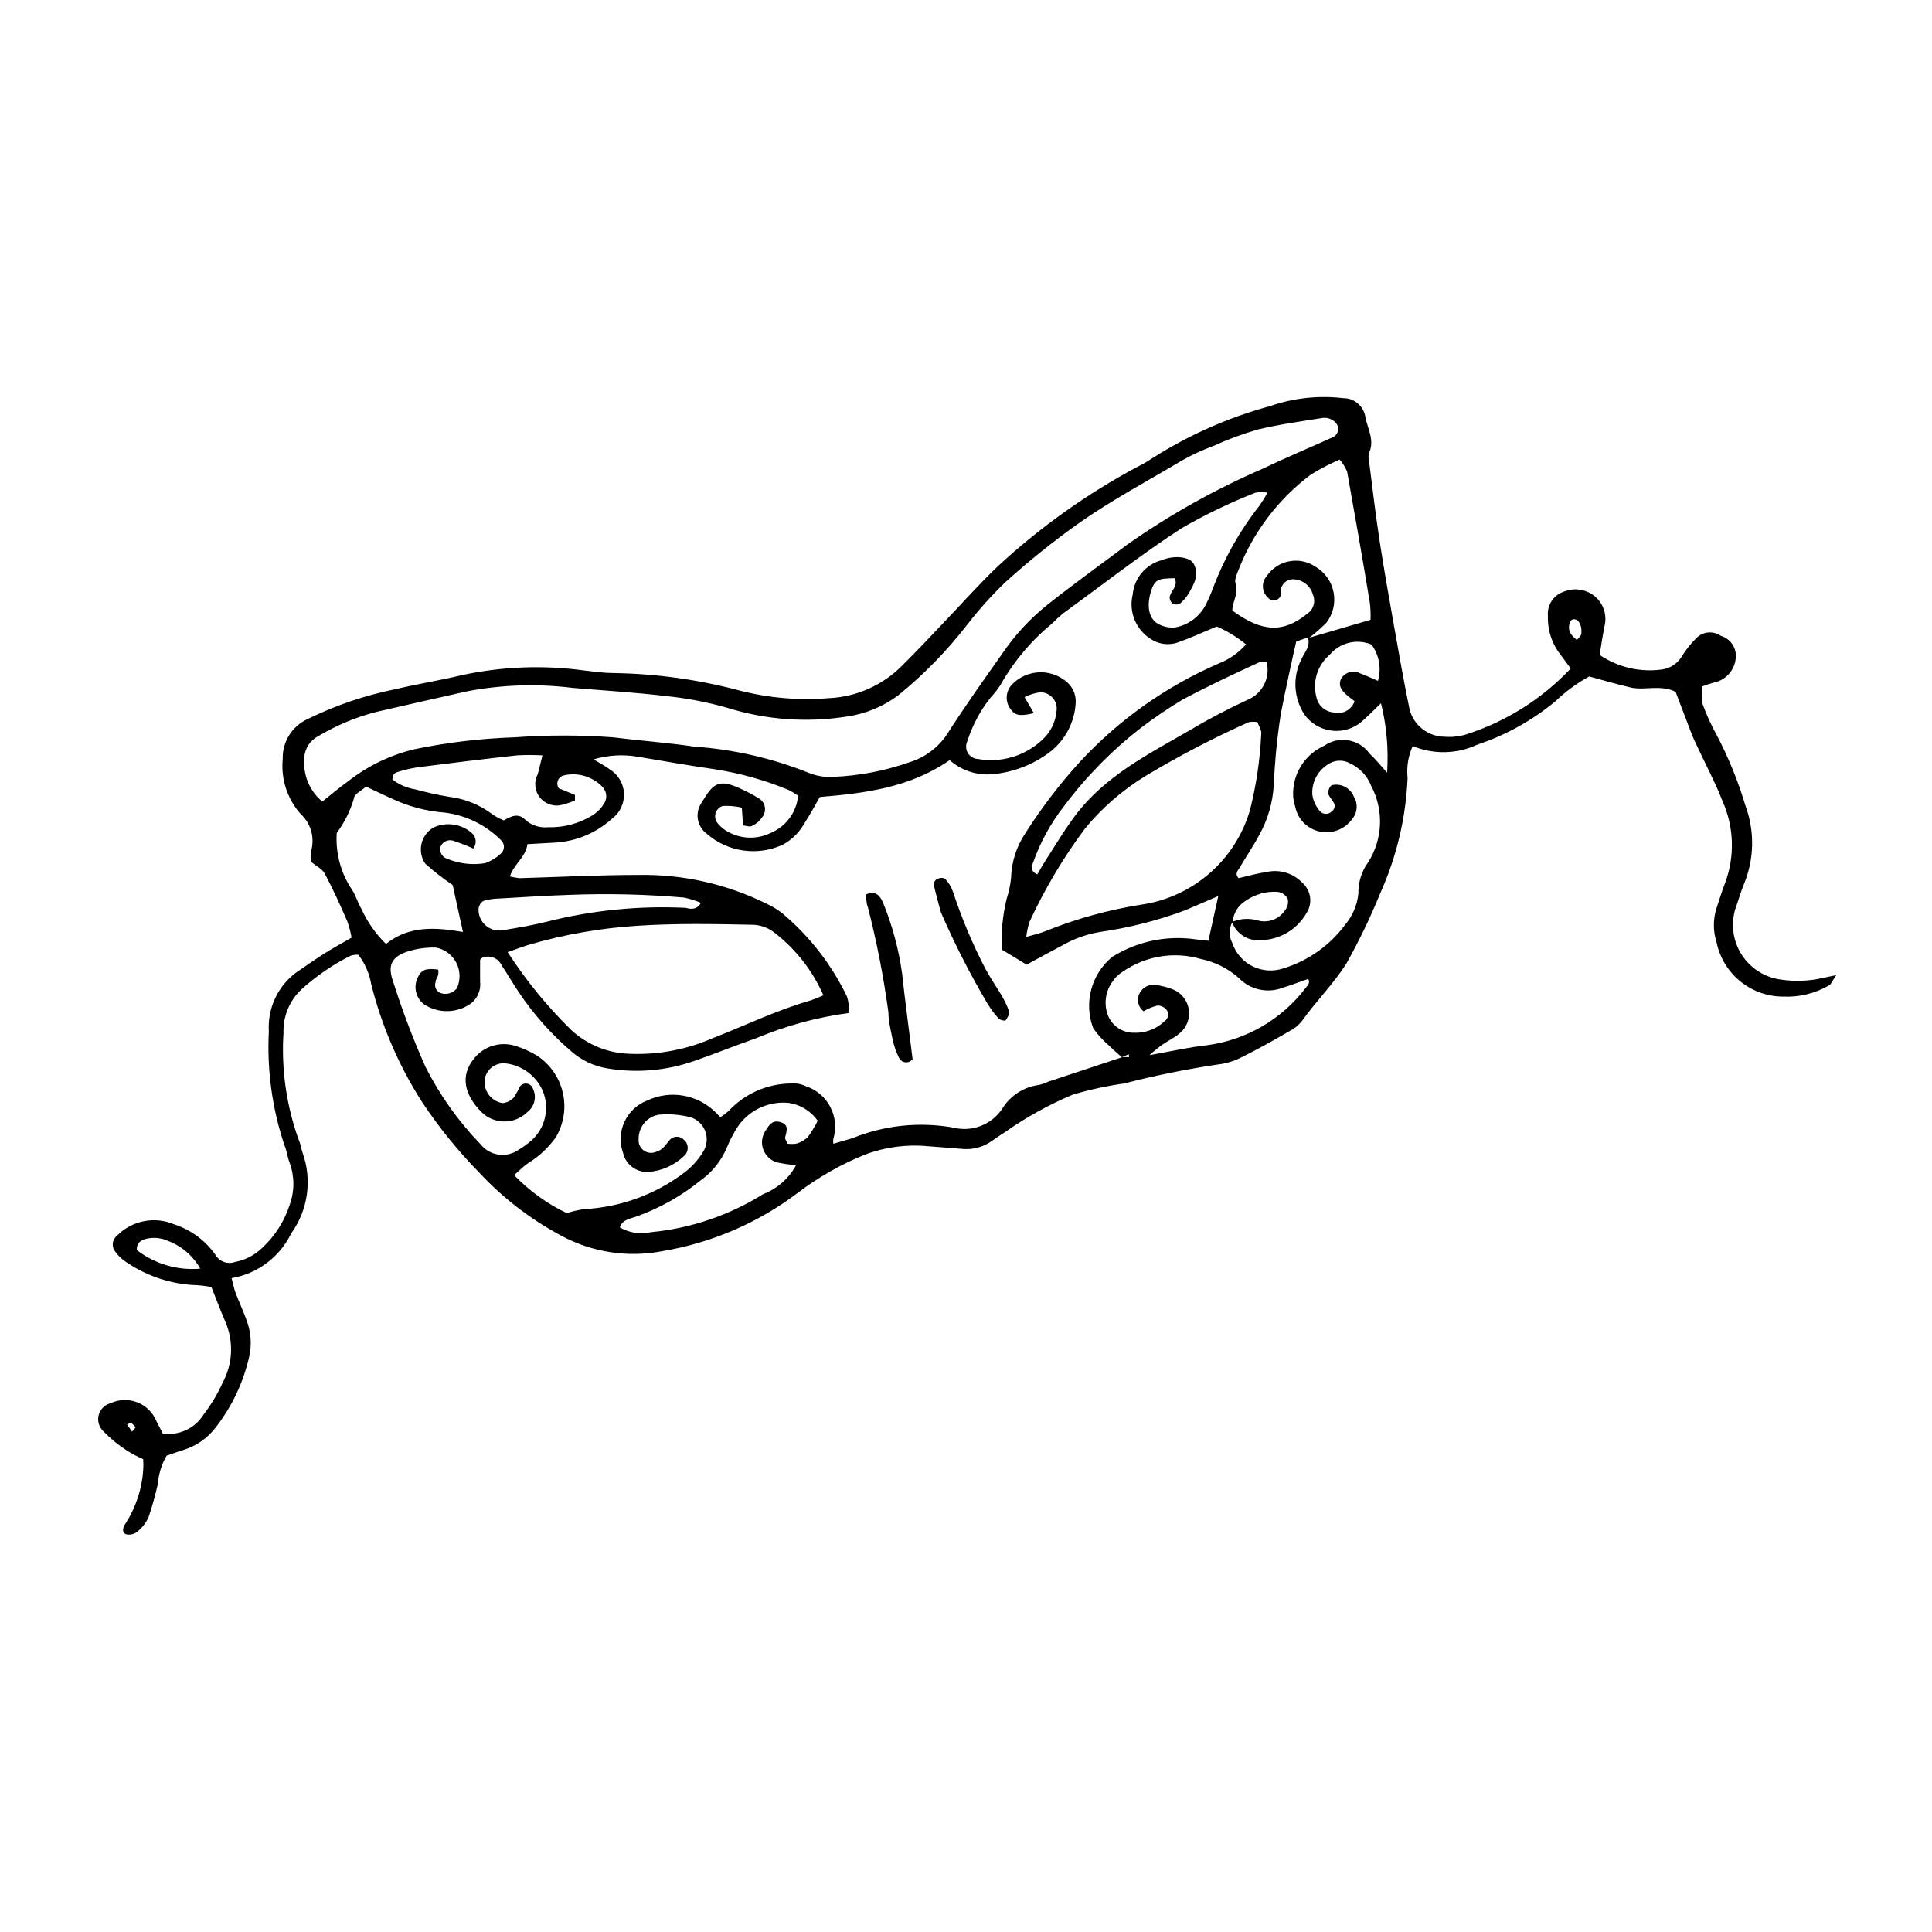 <?xml version="1.0" encoding="UTF-8"?>
<!-- Uploaded to: ICON Repo, www.iconrepo.com, Generator: ICON Repo Mixer Tools -->
<svg fill="#000000" width="800px" height="800px" version="1.1" viewBox="144 144 512 512" xmlns="http://www.w3.org/2000/svg">
 <g>
  <path d="m600.01 312.49c-2.012-1.391-4.731-1.137-6.449 0.602-1.527 1.512-2.863 3.203-3.981 5.039-1.129 1.77-2.965 2.965-5.039 3.273-5.785 0.828-11.672-0.516-16.523-3.777-0.023-0.219-0.023-0.438 0-0.656 0.352-2.266 0.707-4.586 1.16-6.902v0.004c0.688-2.531 0.062-5.234-1.664-7.207-2.254-2.512-5.832-3.356-8.969-2.117-2.801 0.871-4.606 3.582-4.332 6.5-0.133 3.781 1.102 7.484 3.477 10.43l2.57 3.477c-7.66 8.129-17.266 14.164-27.914 17.531-1.797 0.516-3.676 0.703-5.539 0.555-4.391-0.047-8.195-3.047-9.27-7.305-1.562-7.559-2.871-15.113-4.231-22.773-1.359-7.656-2.519-14.258-3.629-21.41-1.109-7.152-1.965-14.41-2.871-21.613h-0.004c-0.18-0.676-0.18-1.391 0-2.066 1.562-3.375-0.352-6.398-0.957-9.523-0.426-2.914-2.945-5.066-5.894-5.035-6.543-0.77-13.172-0.047-19.395 2.113-11.09 3.023-21.656 7.711-31.34 13.906-1.172 0.793-2.398 1.5-3.676 2.117-13.441 7.176-25.902 16.047-37.082 26.398-5.039 4.785-9.422 9.773-14.105 14.66-3.727 3.93-7.406 7.859-11.234 11.637v0.004c-5.16 5.234-12.105 8.328-19.445 8.664-7.953 0.648-15.953-0.035-23.68-2.016-10.871-2.902-22.055-4.457-33.305-4.633-2.57 0-5.039-0.352-7.656-0.656-10.938-1.523-22.059-1.098-32.848 1.258-5.644 1.359-11.438 2.266-17.18 3.629-8.102 1.617-15.961 4.273-23.379 7.91-4.18 1.855-6.828 6.055-6.699 10.629-0.516 5.301 1.199 10.578 4.734 14.562 2.785 2.543 3.848 6.473 2.723 10.074-0.098 0.855-0.098 1.715 0 2.57 1.359 1.16 3.023 1.914 3.68 3.176 2.215 4.133 4.133 8.414 5.996 12.695h-0.004c0.496 1.391 0.867 2.824 1.109 4.281-2.621 1.512-5.039 2.82-7.406 4.332-2.367 1.512-5.039 3.375-7.457 5.039-4.769 3.644-7.414 9.422-7.055 15.414-0.523 10.246 0.879 20.5 4.133 30.23 0.656 1.512 0.805 3.223 1.41 4.734 1.285 3.551 1.285 7.438 0 10.984-1.391 4.348-3.871 8.27-7.203 11.387-2.012 1.988-4.574 3.32-7.356 3.828-1.887 0.68-3.988-0.059-5.039-1.762-2.676-3.879-6.551-6.766-11.035-8.215-5.168-2.199-11.16-1.023-15.113 2.973-0.656 0.516-1.07 1.277-1.148 2.106-0.074 0.828 0.195 1.656 0.746 2.277 0.832 1.129 1.879 2.09 3.074 2.824 5.484 3.672 11.891 5.731 18.488 5.945 1.289 0.07 2.566 0.238 3.828 0.504 1.211 2.973 2.316 6.047 3.629 9.02v-0.004c2.312 5.25 2.07 11.277-0.656 16.324-1.348 2.988-3.039 5.812-5.035 8.414-2.277 3.699-6.539 5.68-10.832 5.039l-1.664-3.223v-0.004c-0.93-2.297-2.762-4.109-5.066-5.016-2.305-0.906-4.883-0.82-7.125 0.23-1.512 0.398-2.695 1.566-3.109 3.074-0.414 1.504 0 3.117 1.094 4.231 1.941 2.004 4.102 3.781 6.449 5.289 1.352 0.848 2.766 1.59 4.231 2.219 0.07 1.023 0.07 2.051 0 3.074-0.375 4.922-1.949 9.68-4.586 13.852-0.707 0.957-1.258 2.367 0 2.973 1.105 0.273 2.269-0.008 3.125-0.754 1.223-1.016 2.203-2.289 2.871-3.731 0.977-2.891 1.801-5.836 2.469-8.816 0.203-2.641 0.996-5.207 2.32-7.504 1.359-0.453 2.871-1.059 4.434-1.512 3.402-1.043 6.394-3.121 8.562-5.945 4.324-5.551 7.367-11.984 8.918-18.844 0.711-3.246 0.449-6.625-0.758-9.723-0.855-2.418-1.965-4.734-2.871-7.152-0.402-1.059-0.605-2.168-1.059-3.879v-0.004c6.887-1.172 12.777-5.602 15.82-11.887 4.465-6.211 5.574-14.223 2.973-21.414-0.402-1.109-0.504-2.316-1.008-3.375-3.262-9.062-4.633-18.699-4.027-28.312-0.156-4.484 1.691-8.805 5.035-11.789 3.852-3.438 8.137-6.352 12.746-8.668 0.668-0.219 1.367-0.305 2.066-0.25 1.719 2.246 2.879 4.871 3.375 7.656 2.769 11.148 7.348 21.77 13.555 31.438 4.438 6.68 9.496 12.922 15.113 18.641 6.231 6.688 13.512 12.305 21.562 16.625 8.305 4.527 17.934 5.988 27.207 4.133 12.98-2.199 25.234-7.508 35.719-15.469 5.441-4.125 11.402-7.516 17.734-10.074 5.316-2 11.02-2.758 16.676-2.219l9.07 0.707c2.828 0.289 5.664-0.484 7.957-2.168 1.16-0.805 2.316-1.613 3.527-2.367 5.562-3.898 11.523-7.191 17.785-9.824 4.469-1.336 9.035-2.328 13.652-2.973 8.188-2.109 16.477-3.789 24.84-5.035 2.086-0.242 4.113-0.836 5.996-1.766 4.383-2.168 8.715-4.586 12.949-7.055h-0.004c1.27-0.625 2.387-1.52 3.277-2.617 3.777-5.34 8.613-10.078 11.992-15.566l-0.004-0.004c3.312-5.926 6.258-12.051 8.816-18.336 4.34-9.641 6.805-20.02 7.258-30.582-0.309-2.891 0.16-5.812 1.359-8.465 5.488 2.281 11.688 2.156 17.078-0.352 7.555-2.516 14.574-6.41 20.707-11.488 2.691-2.578 5.703-4.797 8.969-6.598 3.727 1.008 7.356 2.066 10.984 2.922 3.629 0.855 7.961-0.855 11.941 1.16 0.805 2.168 1.613 4.332 2.469 6.5 0.855 2.168 1.812 5.039 2.871 7.152 2.316 5.039 5.039 10.078 7.004 15.113h-0.004c3.141 6.918 3.414 14.797 0.754 21.914-0.855 2.168-1.512 4.434-2.266 6.648v0.004c-0.93 2.918-0.93 6.051 0 8.969 0.824 4.078 3.039 7.75 6.262 10.383 3.223 2.637 7.258 4.074 11.422 4.074 4.25 0.191 8.461-0.84 12.141-2.973 0.605-0.301 0.855-1.258 1.914-2.719l-5.039 1.059h0.004c-3.449 0.602-6.981 0.602-10.43 0-4.078-0.77-7.637-3.231-9.789-6.777-2.156-3.547-2.699-7.844-1.496-11.816 0.805-2.215 1.41-4.484 2.316-6.648 2.699-6.578 2.844-13.926 0.402-20.605-1.938-6.512-4.504-12.824-7.656-18.844-1.484-2.664-2.746-5.445-3.777-8.312-0.23-1.52-0.23-3.066 0-4.586 1-0.398 2.027-0.734 3.07-1.008 3.109-0.645 5.438-3.238 5.746-6.398 0.328-2.703-1.359-5.246-3.981-5.992zm-419.77 162.78c0-1.863 0.855-2.367 1.965-2.82v-0.004c2.039-0.629 4.238-0.504 6.195 0.355 3.676 1.359 6.746 3.984 8.664 7.402-6.027 0.531-12.035-1.234-16.824-4.934zm-1.258 48.113-1.309-1.863c0.301 0 0.805-0.605 0.957-0.504l-0.004-0.004c0.52 0.328 0.965 0.754 1.309 1.262-0.273 0.406-0.594 0.777-0.957 1.109zm45.645-177.84-0.004-0.004c-0.121-2.652 1.289-5.141 3.629-6.398 4.848-2.906 10.09-5.098 15.566-6.496 7.961-1.812 15.973-3.68 23.98-5.441h0.004c9.215-1.762 18.648-2.07 27.961-0.906 8.363 0.707 16.777 1.211 25.191 2.215h-0.004c5.356 0.562 10.648 1.59 15.82 3.074 10.312 3.207 21.23 3.984 31.891 2.266 4.887-0.73 9.508-2.668 13.453-5.641 6.836-5.57 13.008-11.91 18.391-18.895 3.004-3.875 6.289-7.531 9.824-10.934 6.305-5.719 12.949-11.051 19.898-15.969 8.664-6.047 17.984-10.984 27.004-16.375 2.644-1.5 5.41-2.781 8.262-3.828 3.836-1.75 7.793-3.215 11.84-4.383 5.644-1.359 11.488-2.168 17.23-3.074 0.941-0.109 1.891 0.121 2.672 0.656 0.773 0.457 1.305 1.23 1.461 2.113-0.023 0.891-0.473 1.715-1.211 2.219-6.144 2.82-12.445 5.391-18.59 8.363-12.68 5.465-24.77 12.219-36.07 20.152-7.106 5.34-14.309 10.48-21.262 16.02-4.582 3.668-8.59 7.996-11.891 12.848-5.039 7.152-10.078 14.207-14.66 21.41v0.004c-2.394 3.609-5.977 6.266-10.129 7.504-6.488 2.273-13.281 3.566-20.152 3.832-2.094 0.125-4.188-0.203-6.144-0.957-9.762-3.945-20.082-6.328-30.582-7.055-7.152-1.059-14.41-1.562-21.613-2.469-8.621-0.629-17.273-0.629-25.895 0-8.906 0.285-17.773 1.328-26.5 3.125-6.402 1.496-12.402 4.367-17.586 8.41-2.266 1.613-4.383 3.426-7.004 5.492h0.004c-3.219-2.672-4.992-6.703-4.789-10.883zm68.668 11.637c1.055-0.254 2.082-0.609 3.07-1.059v-1.461l-4.281-1.762v-0.004c-0.422-0.613-0.504-1.402-0.219-2.09 0.285-0.691 0.898-1.191 1.629-1.336 3.648-0.82 7.461 0.305 10.078 2.973 1.234 1.195 1.445 3.098 0.504 4.535-0.73 1.191-1.711 2.203-2.871 2.973-3.582 2.266-7.758 3.406-11.992 3.273-2.113 0.207-4.219-0.449-5.844-1.812-1.863-2.016-3.727-1.258-5.844 0-1.047-0.406-2.043-0.934-2.973-1.562-3.356-2.57-7.34-4.188-11.539-4.684-3.004-0.504-5.981-1.16-8.918-1.965-2.219-0.348-4.316-1.25-6.094-2.621 0-1.664 0.906-1.863 1.762-2.117 1.57-0.473 3.168-0.844 4.785-1.105 8.766-1.109 17.582-2.215 26.449-3.176h0.004c2.246-0.125 4.5-0.125 6.75 0-0.555 2.117-0.855 3.629-1.258 5.039h-0.004c-1.062 2.043-0.781 4.527 0.715 6.277s3.906 2.418 6.09 1.684zm-55.973 22.672c-3.004-4.445-4.441-9.766-4.082-15.117 2.031-2.731 3.566-5.801 4.535-9.066 0-1.211 2.117-2.168 3.223-3.223 2.519 1.16 4.586 2.215 6.699 3.125v-0.004c4.441 2.133 9.246 3.414 14.16 3.777 5.598 0.695 10.809 3.227 14.809 7.207 0.559 0.457 0.879 1.141 0.879 1.863 0 0.719-0.32 1.402-0.879 1.863-1.184 1.086-2.57 1.926-4.078 2.469-3.402 0.559-6.891 0.156-10.078-1.16-0.672-0.207-1.23-0.676-1.555-1.301-0.32-0.625-0.379-1.355-0.156-2.023 0.617-1.355 2.211-1.965 3.574-1.359 1.715 0.562 3.398 1.219 5.039 1.965 1.008-1.258 0.832-3.09-0.402-4.133-2.785-2.414-6.719-2.984-10.074-1.461-1.629 0.918-2.797 2.477-3.227 4.293-0.43 1.816-0.086 3.731 0.957 5.281 2.301 2.066 4.742 3.969 7.305 5.691 0.906 4.133 1.762 8.16 2.719 12.445-7.106-1.211-14.156-1.812-20.402 3.176-2.719-2.664-4.926-5.805-6.5-9.273-1.004-1.66-1.461-3.523-2.465-5.035zm88.367 4.734c-12.375-0.598-24.77 0.645-36.777 3.676-3.828 0.957-7.758 1.613-11.688 2.266l-0.004 0.004c-1.633 0.273-3.301-0.203-4.543-1.297-1.242-1.094-1.922-2.691-1.855-4.348 0.059-0.906 0.57-1.723 1.363-2.164 1.344-0.387 2.731-0.59 4.129-0.605 6.047-0.352 12.09-0.754 18.188-0.957 10.266-0.418 20.547-0.184 30.785 0.707 1.535 0.32 3.039 0.793 4.481 1.41-1.258 2.016-2.871 1.609-4.078 1.309zm17.785 4.484c2.109 0.059 4.141 0.801 5.793 2.117 5.629 4.359 10.078 10.055 12.945 16.574-1.098 0.512-2.227 0.969-3.375 1.359-9.02 2.57-17.434 6.699-26.148 10.078h0.004c-7.356 3.195-15.379 4.562-23.379 3.977-5.164-0.488-10.027-2.644-13.855-6.144-6.394-6.254-12.07-13.195-16.926-20.707 2.621-0.906 4.133-1.512 5.691-1.965 9.438-2.754 19.156-4.441 28.969-5.039 10.176-0.652 20.254-0.453 30.281-0.25zm14.609 56.273c-0.832 0.809-1.855 1.398-2.973 1.715-0.852 0.148-1.719 0.148-2.57 0 0-0.707-0.555-1.16-0.504-1.512 0.352-1.613 1.211-3.375-1.059-4.133-2.266-0.754-3.125 0.707-4.031 2.117h0.004c-1.035 1.461-1.297 3.332-0.707 5.023 0.59 1.688 1.961 2.988 3.676 3.492 1.664 0.352 3.348 0.602 5.039 0.754-1.906 3.508-4.992 6.219-8.715 7.66-8.977 5.609-19.137 9.059-29.676 10.074-2.828 0.656-5.805 0.207-8.312-1.258 0.754-2.168 2.82-2.316 4.383-2.871 6.195-2.223 11.973-5.477 17.082-9.625 3.062-2.188 5.453-5.188 6.902-8.664 0.723-1.746 1.578-3.43 2.566-5.039 1.441-2.305 3.496-4.164 5.934-5.367 2.441-1.199 5.168-1.695 7.871-1.434 3.113 0.445 5.902 2.16 7.711 4.734-0.754 1.516-1.629 2.965-2.621 4.332zm63.781-14.711c-0.836 0.398-1.715 0.703-2.621 0.906-3.981 0.535-7.512 2.828-9.621 6.25-2.82 4.269-8.035 6.293-13 5.039-9.004-1.605-18.277-0.625-26.75 2.82l-5.039 1.461c-0.051-0.418-0.051-0.844 0-1.262 1.785-5.879-1.465-12.102-7.305-14.004-1.27-0.605-2.684-0.848-4.082-0.707-6.176 0.098-12.051 2.695-16.273 7.207-0.699 0.637-1.461 1.211-2.266 1.711-0.301-0.301-0.805-0.754-1.258-1.258-2.34-2.332-5.344-3.887-8.602-4.445-3.254-0.559-6.606-0.098-9.586 1.32-5.519 2.141-8.332 8.281-6.352 13.855 0.719 3.148 3.637 5.293 6.856 5.039 3.481-0.281 6.754-1.762 9.27-4.184 0.641-0.535 1.012-1.328 1.012-2.164 0-0.84-0.371-1.633-1.012-2.168-0.488-0.512-1.16-0.801-1.867-0.801-0.703 0-1.379 0.289-1.863 0.801-1.059 1.258-1.812 2.672-3.578 3.176l0.004-0.004c-1.086 0.496-2.356 0.371-3.324-0.324-0.969-0.699-1.488-1.863-1.363-3.051-0.066-3.191 2.234-5.945 5.391-6.449 2.773-0.238 5.562-0.016 8.262 0.656 1.836 0.547 3.309 1.914 3.992 3.703 0.68 1.785 0.488 3.789-0.516 5.418-1.305 2.168-3.016 4.066-5.039 5.59-7.711 5.828-16.996 9.195-26.648 9.676-1.52 0.234-3.019 0.586-4.484 1.055-5.223-2.488-9.949-5.902-13.957-10.074 1.309-1.109 2.367-2.266 3.629-3.125 2.934-1.785 5.469-4.148 7.457-6.953 2.098-3.559 2.746-7.789 1.809-11.812-0.938-4.027-3.391-7.535-6.848-9.801-1.809-1.078-3.734-1.941-5.742-2.566-4.168-1.312-8.707 0.215-11.238 3.777-3.074 4.031-2.57 8.867 2.316 13.805h0.004c3.363 3.277 8.727 3.277 12.09 0 1.973-1.477 2.594-4.16 1.461-6.348-0.254-0.66-0.844-1.129-1.539-1.234-0.699-0.102-1.398 0.176-1.836 0.73-0.48 1.055-1.055 2.066-1.711 3.023-0.766 0.816-1.809 1.32-2.926 1.41-2.938-0.465-5.012-3.133-4.734-6.098 0.316-2.707 2.727-4.668 5.441-4.434 4.508 0.477 8.387 3.402 10.078 7.609 1.711 4.516 0.469 9.621-3.125 12.848-1.062 0.926-2.211 1.754-3.426 2.469-3.227 2.25-7.652 1.59-10.078-1.512-5.875-6.078-10.801-13.008-14.609-20.559-3.32-7.469-6.211-15.125-8.664-22.922-1.41-4.133 0-6.246 3.93-7.559 2.441-0.773 4.996-1.129 7.555-1.055 2.324 0.449 4.312 1.938 5.391 4.043 1.082 2.102 1.141 4.586 0.152 6.738-1.035 1.324-2.805 1.832-4.383 1.258-1.129-0.484-1.68-1.77-1.258-2.922 0-0.656 0.555-1.258 0.707-1.965h-0.004c0.051-0.434 0.051-0.875 0-1.309-3.176-0.453-4.535 0-5.492 2.215-1.113 2.398-0.449 5.246 1.613 6.902 3.879 2.629 8.996 2.508 12.746-0.301 1.648-1.406 2.481-3.543 2.219-5.695v-5.543s0-0.402 0.352-0.605v0.004c0.953-0.48 2.059-0.555 3.066-0.203 1.008 0.352 1.828 1.098 2.273 2.066 1.562 2.316 2.973 4.785 4.535 7.106 3.906 5.852 8.605 11.145 13.953 15.719 2.644 2.336 5.891 3.891 9.371 4.481 7.746 1.34 15.707 0.68 23.125-1.914 5.543-1.914 10.984-4.133 16.473-6.047l0.004 0.004c7.891-3.328 16.195-5.582 24.688-6.703 0.02-1.465-0.188-2.926-0.605-4.332-4.07-8.465-9.891-15.973-17.078-22.016-1.285-1.027-2.688-1.891-4.184-2.57-10.543-5.234-22.188-7.859-33.957-7.656-10.531 0-21.059 0.555-31.59 0.855-0.848-0.098-1.688-0.246-2.519-0.453 1.008-3.273 4.18-5.039 4.637-8.566l7.254-0.402c5.613-0.305 10.945-2.527 15.117-6.297 2.129-1.566 3.336-4.094 3.215-6.738-0.121-2.641-1.555-5.047-3.82-6.41-1.258-0.957-2.719-1.664-4.231-2.621h-0.004c3.875-1.152 7.965-1.375 11.941-0.656 6.699 1.109 13.402 2.316 20.152 3.273v0.004c6.731 1.039 13.309 2.883 19.598 5.492 0.867 0.453 1.711 0.957 2.519 1.508-0.414 4.379-3.203 8.172-7.254 9.875-3.883 1.902-8.477 1.613-12.094-0.754-0.781-0.531-1.477-1.176-2.062-1.914-0.57-0.75-0.734-1.73-0.441-2.625 0.289-0.895 1-1.59 1.902-1.859 1.691-0.082 3.387 0.07 5.035 0.453l0.301 4.734c0.855 0 1.863 0.555 2.57 0h0.004c1.031-0.484 1.906-1.25 2.516-2.215 0.633-0.77 0.883-1.781 0.688-2.758-0.195-0.977-0.816-1.812-1.691-2.281-1.391-0.871-2.84-1.645-4.336-2.316-6.398-3.074-7.656-1.512-10.73 3.527-1.828 2.656-1.23 6.285 1.359 8.211 2.719 2.383 6.066 3.926 9.645 4.445 3.578 0.52 7.227-0.012 10.508-1.523 2.477-1.34 4.504-3.371 5.848-5.844 1.41-2.168 2.621-4.434 3.981-6.801 12.043-1.008 23.879-2.469 34.41-9.773h-0.004c3.133 2.769 7.273 4.121 11.438 3.727 5.641-0.523 11.008-2.656 15.469-6.144 3.875-3.156 6.238-7.805 6.496-12.797 0.125-2.266-0.895-4.445-2.719-5.797-4.223-3.324-10.27-2.957-14.055 0.859-1.73 1.695-2.004 4.383-0.656 6.398 1.211 1.914 2.519 2.215 6.348 1.309l-2.469-4.231c1.289-0.676 2.688-1.117 4.133-1.312 1.281-0.016 2.504 0.535 3.34 1.508 0.84 0.973 1.199 2.266 0.992 3.531-0.262 2.93-1.629 5.652-3.828 7.606-4.547 4.266-10.844 6.133-16.98 5.039-1.082-0.043-2.07-0.617-2.644-1.531-0.574-0.918-0.66-2.062-0.227-3.051 1.352-4.262 3.469-8.242 6.246-11.742 0.957-1.008 1.82-2.106 2.57-3.273 3.492-6.199 8.105-11.699 13.602-16.223 0.977-0.992 2.004-1.934 3.074-2.82 10.43-7.559 20.555-15.516 31.336-22.52 6.293-3.625 12.844-6.773 19.602-9.422 1.047-0.18 2.121-0.18 3.172 0-0.641 1.18-1.348 2.324-2.117 3.426-5.191 6.578-9.336 13.922-12.293 21.766-0.57 1.543-1.227 3.059-1.965 4.531-1.629 3.148-4.625 5.363-8.109 5.996-1.574 0.148-3.156-0.188-4.535-0.957-2.418-1.359-3.023-4.586-1.965-8.262 1.059-3.68 2.117-3.727 6.348-3.828 1.109 2.066-1.059 3.324-1.309 5.039v-0.004c0 0.664 0.293 1.293 0.805 1.715 0.602 0.305 1.312 0.305 1.914 0 0.902-0.734 1.668-1.621 2.269-2.621 1.41-2.418 2.973-5.039 1.41-7.91-0.957-1.863-5.039-2.418-8.465-1.008-4.219 1.105-7.301 4.727-7.707 9.07-1.156 4.672 0.891 9.547 5.035 11.992 2.023 1.25 4.492 1.543 6.754 0.805 3.324-1.16 6.5-2.621 10.48-4.281h-0.004c2.789 1.223 5.398 2.816 7.762 4.734-1.945 2.231-4.402 3.957-7.156 5.039-13.953 6.023-26.496 14.895-36.828 26.047-5.352 5.871-10.188 12.191-14.457 18.891-2.387 3.535-3.715 7.68-3.832 11.941-0.191 1.867-0.578 3.707-1.156 5.492-1.09 4.414-1.516 8.965-1.262 13.5l6.551 3.981c3.223-1.812 6.348-3.426 9.32-5.039v0.004c3.117-1.801 6.527-3.027 10.074-3.629 7.672-1.094 15.207-3 22.473-5.691l8.918-3.828c-0.957 4.231-1.715 7.809-2.621 11.84l-3.273-0.352v-0.004c-7.723-1.148-15.602 0.496-22.219 4.637-2.711 2.227-4.652 5.246-5.555 8.637-0.906 3.387-0.723 6.973 0.516 10.254 1.203 1.723 2.629 3.281 4.231 4.637 1.059 1.059 2.266 2.066 3.375 3.074zm24.336-46.855v0.004c-8.633 1.383-17.086 3.731-25.191 7-1.211 0.504-2.519 0.805-5.039 1.512 0.152-1.352 0.438-2.684 0.855-3.981 4.027-8.734 8.957-17.027 14.711-24.734 4.539-5.519 9.973-10.238 16.074-13.957 8.824-5.297 17.957-10.059 27.355-14.258 0.75-0.117 1.516-0.117 2.269 0 0.352 1.059 1.16 2.168 1.008 3.125h-0.004c-0.312 6.801-1.309 13.551-2.969 20.152-1.898 6.551-5.652 12.414-10.812 16.875-5.16 4.465-11.5 7.336-18.258 8.266zm27.91-1.059v0.004c2.484-1.738 5.488-2.574 8.516-2.367 1.102 0.172 2.066 0.84 2.617 1.812 0.262 1.078 0 2.215-0.703 3.074-1.586 2.394-4.551 3.477-7.305 2.668-2.164-0.617-4.469-0.492-6.551 0.352 0.191-2.285 1.465-4.344 3.426-5.539zm0.504-53.25c-5.277 2.434-10.422 5.141-15.418 8.113-10.883 6.297-22.27 11.992-30.23 22.52-1.812 2.418-3.527 5.039-5.039 7.457-1.512 2.418-3.527 5.441-5.039 8.16-1.914-0.855-1.512-2.117-1.109-3.125h0.004c1.863-5.301 4.566-10.27 8.012-14.711 5.844-7.859 12.727-14.891 20.457-20.906 3.535-2.703 7.219-5.211 11.031-7.508 6.801-3.629 13.754-6.902 20.707-10.078h1.664v0.004c1.074 4.144-1.078 8.449-5.039 10.074zm-31.387 94.668h-1.863l1.762-0.754zm46.754-18.289c-6.289 8.246-15.578 13.68-25.848 15.113-5.039 0.555-9.621 1.613-15.516 2.672 1.055-0.973 2.164-1.883 3.324-2.723 1.512-1.059 3.273-1.863 4.684-3.074 1.848-1.52 2.766-3.891 2.426-6.258-0.34-2.367-1.887-4.387-4.086-5.328-1.473-0.594-3.012-1-4.586-1.211-1.668-0.289-3.348 0.469-4.231 1.914-1.031 1.668-0.641 3.84 0.906 5.039 1.133-0.668 2.356-1.176 3.629-1.512 0.898-0.027 1.762 0.344 2.367 1.008 0.391 0.457 0.57 1.059 0.496 1.652-0.078 0.598-0.406 1.133-0.898 1.473-2.227 2.129-5.238 3.242-8.316 3.074-2.898-0.027-5.508-1.77-6.648-4.434-1.254-3.098-0.773-6.621 1.258-9.27 0.656-0.98 1.516-1.805 2.519-2.422 6.043-4.227 13.676-5.488 20.758-3.426 3.742 0.773 7.215 2.512 10.078 5.039 3.019 3.141 7.629 4.152 11.688 2.57 2.215-0.656 4.332-1.512 6.699-2.316 0.555 0.957 0 1.609-0.703 2.418zm21.613-57.082c-2.168-2.418-3.324-3.879-4.637-5.039-2.746-3.867-8.09-4.809-11.992-2.117-5.277 2.336-8.566 7.688-8.262 13.453 0.082 0.941 0.27 1.871 0.555 2.769 0.672 3.289 3.231 5.863 6.516 6.555 3.281 0.688 6.664-0.641 8.598-3.379 1.395-1.672 1.559-4.051 0.406-5.894-0.902-2.246-3.269-3.535-5.644-3.074-0.605 0-1.211 1.41-1.16 2.117 0.051 0.707 0.906 1.613 1.359 2.367h0.004c0.582 0.781 0.426 1.883-0.355 2.469-0.41 0.441-0.984 0.691-1.586 0.691-0.602 0-1.176-0.25-1.586-0.691-1.047-1.199-1.746-2.664-2.016-4.231-0.27-3.207 1.238-6.301 3.93-8.062 1.723-1.293 4.043-1.473 5.945-0.453 2.613 1.172 4.656 3.324 5.691 5.996 1.664 3.125 2.473 6.633 2.352 10.168-0.125 3.539-1.18 6.981-3.055 9.984-1.793 2.434-2.731 5.391-2.672 8.414-0.305 3.023-1.516 5.887-3.477 8.211-4.059 5.512-9.781 9.574-16.324 11.586-2.711 0.941-5.684 0.746-8.254-0.531-2.566-1.281-4.512-3.539-5.398-6.269-0.879-1.672-0.879-3.668 0-5.34 1.207 3.109 4.344 5.027 7.66 4.688 5.027-0.117 9.621-2.875 12.09-7.258 1.578-2.481 1.176-5.734-0.957-7.758-2.414-2.656-6.062-3.828-9.574-3.074-2.57 0.402-5.039 1.059-7.508 1.664-1.211-1.309 0-2.168 0.453-3.074 1.664-2.82 3.527-5.543 5.039-8.414 2.285-4.098 3.594-8.664 3.832-13.352 0.25-5.34 0.707-10.73 1.461-16.02 0.754-5.289 1.965-10.078 2.973-15.113 0.453-2.016 0.906-3.981 1.512-6.75l3.074-1.059c0.805 2.266-0.855 3.879-1.664 5.691-1.184 2.301-1.738 4.875-1.605 7.457 0.133 2.586 0.949 5.086 2.359 7.254 3.289 4.586 9.629 5.727 14.309 2.57 2.016-1.512 3.777-3.477 5.996-5.543 1.492 6.008 2.035 12.215 1.613 18.391zm-2.418-24.336c-1.812-0.754-3.223-1.461-4.684-1.965h-0.004c-1.762-0.945-3.961-0.375-5.039 1.312-0.805 1.613-0.301 2.973 1.762 4.684l1.762 1.359h0.004c-0.793 2.336-3.269 3.641-5.641 2.973-2.16-0.203-3.945-1.766-4.434-3.879-1.176-4.172 0.203-8.648 3.523-11.438 2.707-3.195 7.168-4.273 11.035-2.668 2.039 2.766 2.672 6.324 1.715 9.621zm-1.965-16.172-16.223 4.734v0.004c1.602-1.219 3.117-2.551 4.531-3.981 1.758-2.289 2.449-5.223 1.898-8.055-0.547-2.832-2.285-5.293-4.769-6.758-2.055-1.402-4.582-1.922-7.023-1.449s-4.594 1.902-5.973 3.969c-1.438 1.691-1.258 4.219 0.402 5.691 0.457 0.547 1.18 0.805 1.879 0.668 0.703-0.137 1.273-0.641 1.496-1.324v-0.707 0.004c-0.094-0.953 0.242-1.895 0.914-2.578 0.668-0.68 1.609-1.027 2.562-0.949 2.387 0.117 4.426 1.77 5.039 4.082 0.789 1.824 0.148 3.949-1.512 5.039-6.195 5.039-11.891 5.039-19.852-0.855 0-2.316 1.762-4.586 0.855-7.203-0.352-0.906 0.301-2.266 0.707-3.375v-0.004c3.906-10.117 10.574-18.934 19.246-25.441 2.453-1.512 5.012-2.84 7.656-3.981 0.816 0.969 1.477 2.055 1.965 3.223 2.066 11.539 4.082 23.023 5.996 34.613 0.188 1.469 0.254 2.953 0.203 4.434zm55.871 3.629c0 0.555-0.707 1.059-1.16 1.715v-0.004c-0.574-0.406-1.082-0.898-1.512-1.461-0.828-1.121-0.828-2.656 0-3.777 0.184-0.156 0.414-0.246 0.656-0.25 1.258-0.051 2.168 1.508 2.016 3.574z"/>
  <path d="m373.55 381c0 1.059 0 2.215 0.402 3.273l0.004 0.004c2.379 9.234 4.215 18.605 5.488 28.062 0 2.316 0.605 4.637 1.059 6.902v-0.004c0.352 1.75 0.926 3.441 1.715 5.039 0.305 0.688 0.953 1.156 1.699 1.242 0.746 0.082 1.477-0.238 1.926-0.84-0.957-7.859-1.965-15.113-2.769-22.621-0.887-6.449-2.582-12.762-5.039-18.789-0.652-1.512-1.711-3.426-4.484-2.269z"/>
  <path d="m405.04 400.55c-3.356-6.477-6.188-13.219-8.461-20.152-0.457-1.309-1.176-2.508-2.117-3.523-0.602-0.316-1.316-0.316-1.914 0-0.504 0-1.211 1.059-1.109 1.512 0.555 2.469 1.258 5.039 1.914 7.406 3.629 8.34 7.769 16.449 12.395 24.281 0.859 1.375 1.836 2.676 2.922 3.879 0.402 0.402 1.664 0.656 1.863 0.402 0.203-0.25 1.109-1.664 0.906-2.266-0.531-1.527-1.227-2.996-2.062-4.383-1.363-2.266-2.973-4.586-4.336-7.156z"/>
 </g>
</svg>
